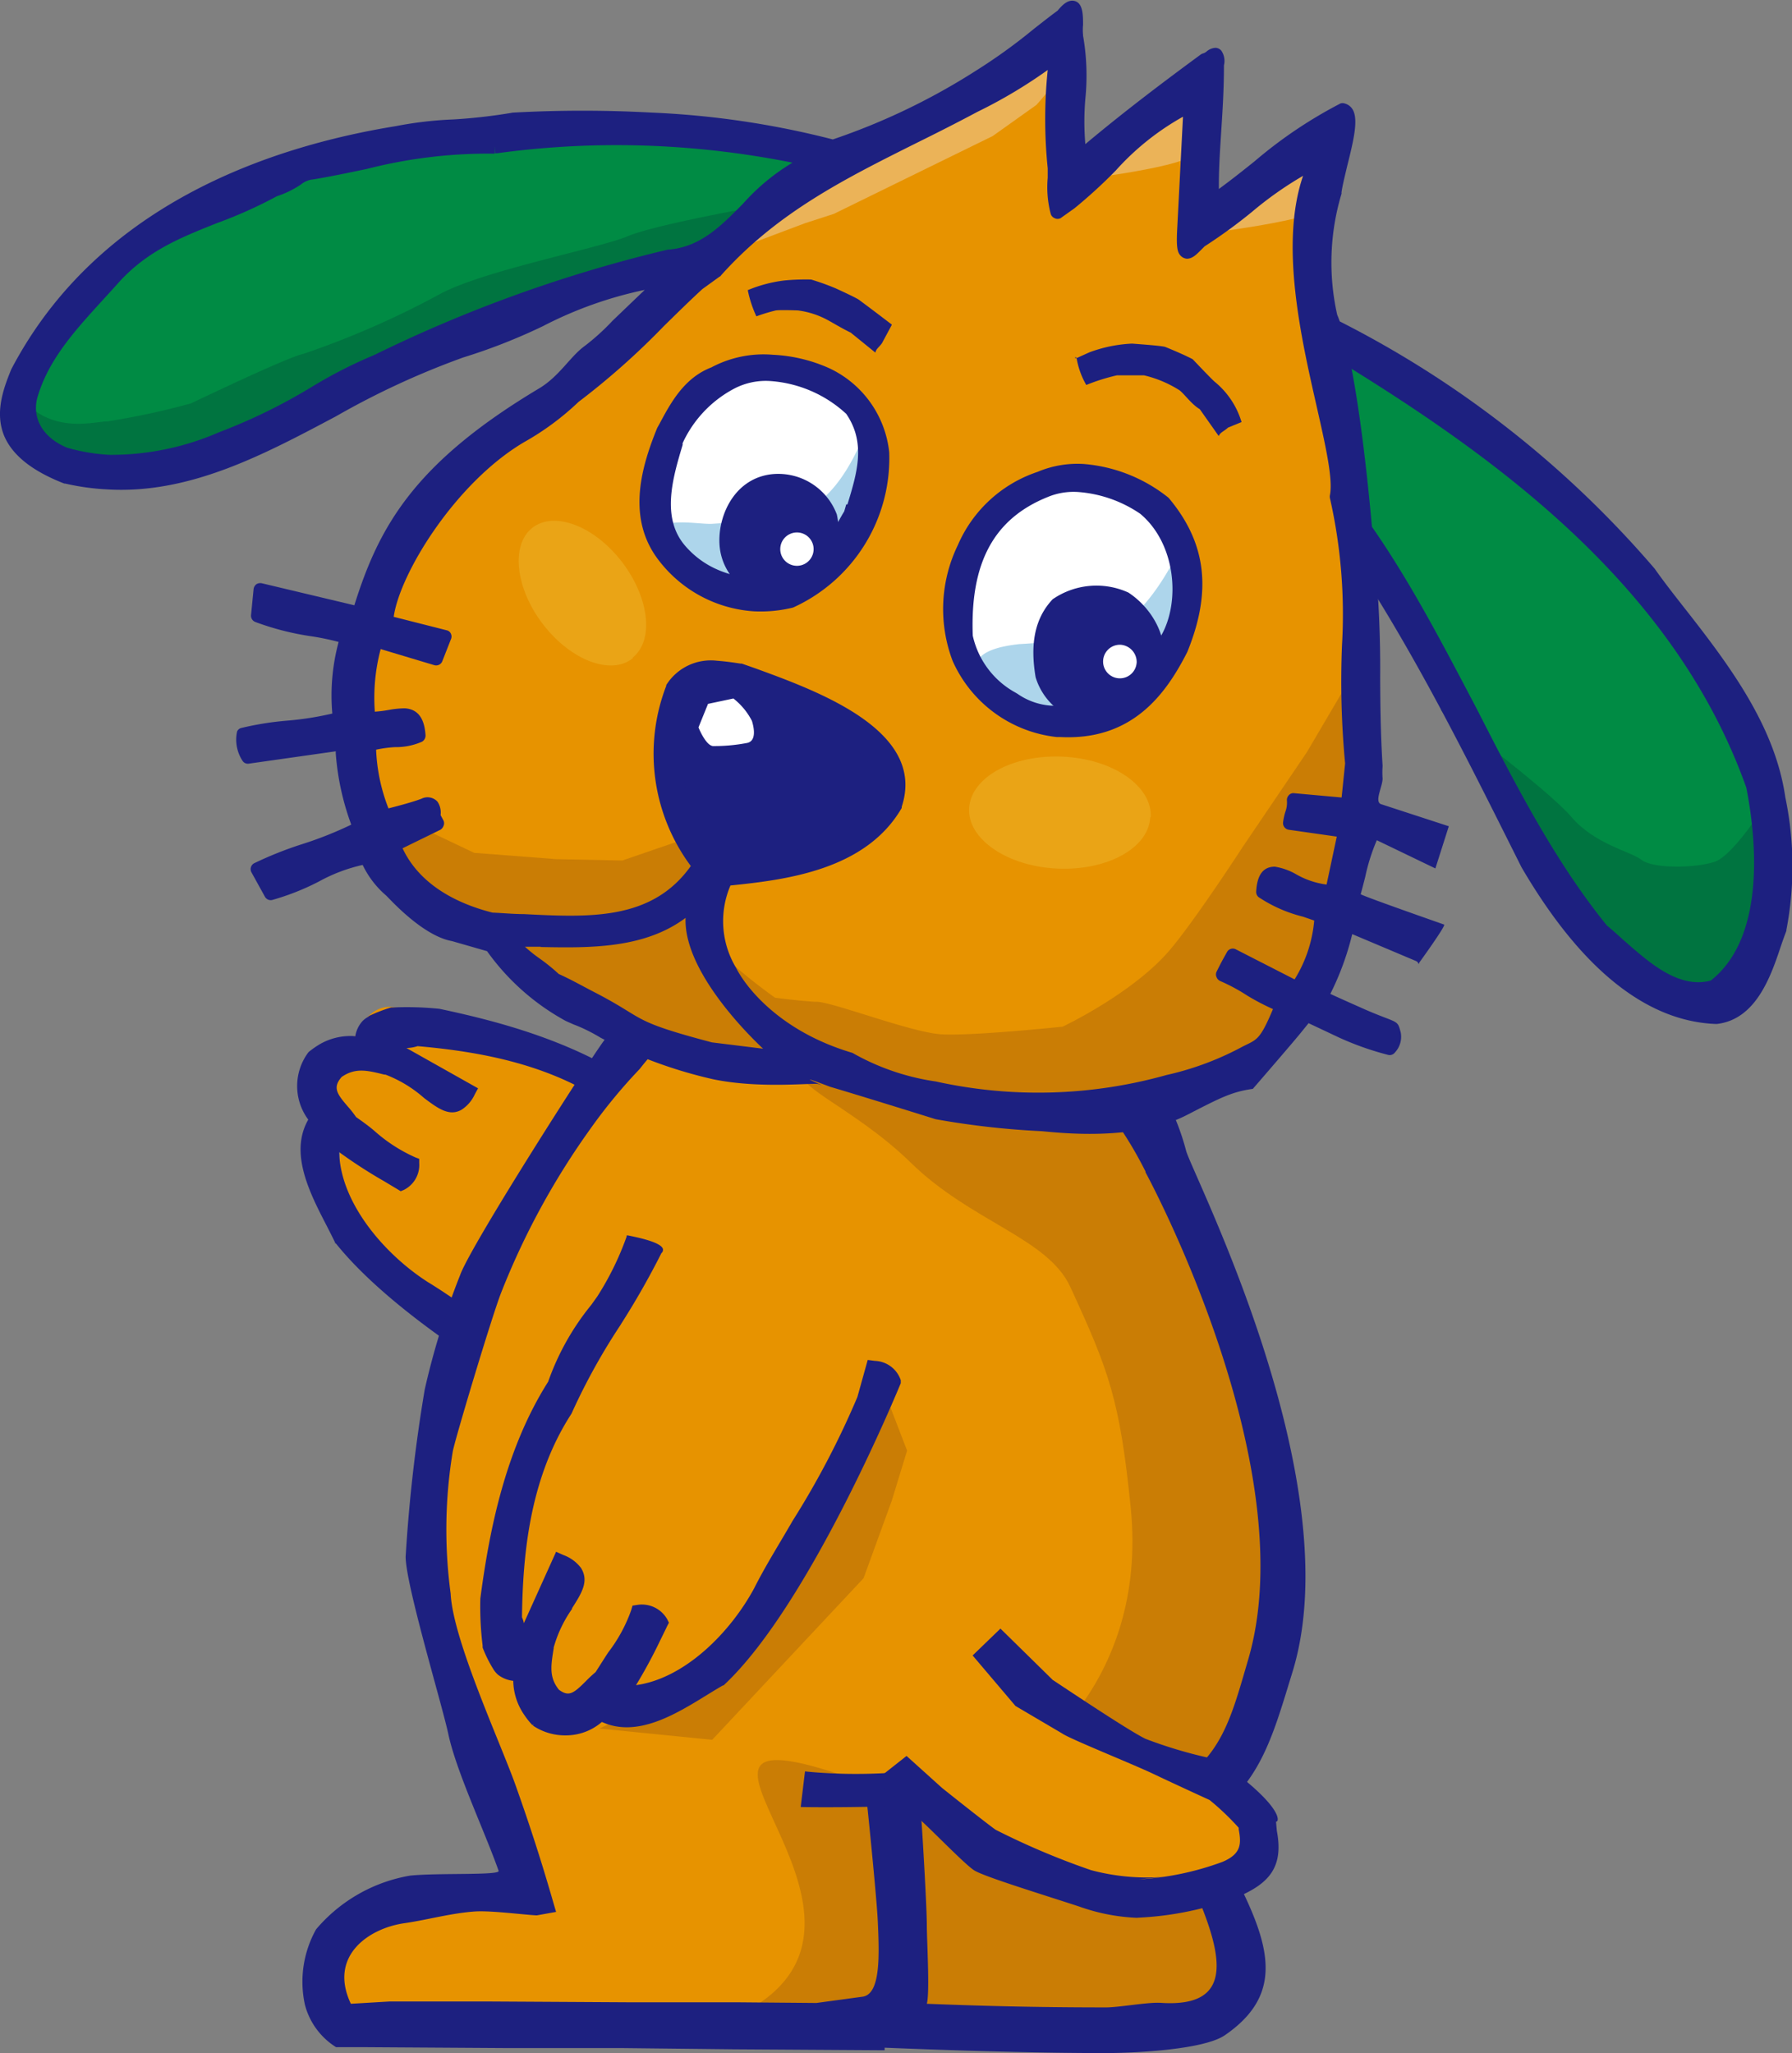 <svg xmlns="http://www.w3.org/2000/svg" viewBox="0 0 133.41 152.84">
  <rect x="0" y="0" width="133.41" height="152.84" fill="#808080" stroke="none"/>
  <defs>
    <style>
      .cls-1 {
        fill: #e79300;
      }

      .cls-2 {
        fill: #1d2080;
      }

      .cls-3 {
        fill: #ca7d05;
      }

      .cls-4 {
        fill: #008b44;
      }

      .cls-5 {
        fill: #007440;
      }

      .cls-6 {
        fill: #fff;
      }

      .cls-7 {
        fill: #add5eb;
      }

      .cls-8 {
        fill: #ebb358;
      }

      .cls-9 {
        fill: #eaa416;
      }
    </style>
  </defs>
  <g id="レイヤー_2" data-name="レイヤー 2">
    <g id="文字">
      <g>
        <g>
          <g>
            <path class="cls-1" d="M59.9,89.33,48,105.59S24.79,99.8,25.3,85.76c0,0-2.31-7.45,1.19-8.66h0s.86-2.36,2.76-2.13C38.39,76.09,48.17,81,59.9,89.33Z"/>
            <path class="cls-2" d="M27.46,75.64A11.07,11.07,0,0,1,29.12,75h.13a23.85,23.85,0,0,1,3.46.1c4.74,1,10.78,2.62,15.64,6.3a23.84,23.84,0,0,1,6.39,4.28,26.82,26.82,0,0,0,5.16,3.68l.16.07.66,1.33-.25.25a2.9,2.9,0,0,1-.56.43c-1.18.67-2-.35-2.53-1.06-1.79-1.06-3.45-2.29-5.06-3.47A47.33,47.33,0,0,0,46,82.69l-.08,0c-4.6-3.49-10.32-4.41-14.83-4.81a2.89,2.89,0,0,1-.83.14l5.33,3-.24.44a2.68,2.68,0,0,1-1,1.16c-.92.52-1.78-.13-2.78-.88A9.4,9.4,0,0,0,28.7,80h-.08c-1.28-.32-2.16-.53-3.18.17-.7.79-.35,1.27.45,2.2a8,8,0,0,1,.62.79c.5.35,1,.71,1.41,1.07a11.73,11.73,0,0,0,3,1.93l.29.11,0,.32a2.07,2.07,0,0,1-1.16,2l-.22.09-.21-.13-1-.6a36.51,36.51,0,0,1-3.37-2.18c.09,3.77,3.35,7.58,6.58,9.66,1.64,1,3.2,2.15,4.73,3.23a65.32,65.32,0,0,0,8.85,5.56l2.6.94-.09.44a2,2,0,0,1-1.5,1.71l-.13,0-.14,0C44,106.56,30.52,99.45,25,92.56l-.05,0,0-.05c-.19-.4-.41-.83-.63-1.26-1.25-2.42-2.8-5.41-1.37-7.9a4.19,4.19,0,0,1,0-5l.06-.06a7.26,7.26,0,0,1,.79-.55,4.56,4.56,0,0,1,2.65-.6A2.21,2.21,0,0,1,27,76a2.19,2.19,0,0,1,.45-.33"/>
          </g>
          <path class="cls-1" d="M86.8,86.45s22,36.8,1.1,48.12c3.17.29,8,17.07-5.58,16.57-8.22-.3-18.44-.48-18.44-.48,3.21-3.21,1.14-18.17,1.14-18.17,1.39,8.63-.59,18.44-.59,18.44l-39.12-.24c-5.74-11.08,13.42-10.13,13.42-10.13C20,99.78,46.32,78.49,46.32,78.49,57.58,64.57,78.5,69.84,86.8,86.45Z"/>
          <path class="cls-3" d="M93.29,102.3C90.87,95,88.92,85.6,82.77,82c-1.53-.9-6.29,2.15-7.82,1.45-6.85-3.13-13.21-4.24-14.39-3.9-2.81.83,2.72,2.58,7.24,7S78,92.16,79.68,95.8c2.87,6.24,3.69,8.38,4.5,16.45,1.31,13.12-7.85,19.95-11.81,21-4.2,1.1-8.87-1-12.14-1.84-12.15-3.1,10.17,13.44-7.35,19.47-.74.25,9.47-2.34,17.54,0s13.63-1,14.42-.43l7.13-1-1.44-8.18-1.94-2.17s-.2-3.71.12-4.15,1.36-1.77,1.36-1.77l4.45-7,1-8.65Z"/>
          <g>
            <path class="cls-4" d="M131,58.27c-5.31-15-18.39-24.65-30.52-32.12l-4.31-1.93,1,4.62a19.73,19.73,0,0,0,1.39,5.43c.22.58.44,1.18.68,1.86l0,.09c4.1,5,7.16,11,10.12,16.74s5.89,11.5,9.87,16.39c.41.33.82.69,1.24,1.06,1.83,1.62,3.73,3.3,6,3.36a4.66,4.66,0,0,0,1.38-.17l.08,0c4.75-3.64,3.69-11.88,3-15.28"/>
            <path class="cls-5" d="M131.72,59.43s-2.6,4.25-4.08,4.73-4.58.51-5.42-.14-3.5-1.16-5.25-3.22-9.73-8-9.73-8l4.93,6.6s3.54,6.77,4.62,8.12,6.31,6,7.25,6.15,4.11.93,4.11.93l2.23-3.23,1.2-6.4Z"/>
            <path class="cls-2" d="M132.91,59.34c-.78-5.4-4.3-10-7.72-14.35-.68-.87-1.36-1.74-2-2.65a76.27,76.27,0,0,0-26.78-20c-1.91-2-.7,5.86.32,9.74a57.2,57.2,0,0,0,3,8.1c5.12,7.51,9.11,15.53,13,23.3l.54,1.08c4.41,7.55,9.28,11.47,14.47,11.67h.07c2.89-.33,4-3.47,4.76-5.76.14-.41.28-.81.42-1.17a.13.13,0,0,0,0-.06A25.12,25.12,0,0,0,132.91,59.34ZM127.36,73a3.85,3.85,0,0,1-1,.12c-2-.05-3.79-1.64-5.52-3.16-.41-.37-.81-.73-1.21-1.06-3.88-4.78-6.85-10.57-9.71-16.17C106.9,47,103.83,41,99.71,36c-.22-.65-.44-1.24-.65-1.79a18.62,18.62,0,0,1-1.34-5.23v-.06L97,25.74,99.88,27c12,7.37,24.89,16.89,30.13,31.64C130.65,61.89,131.64,69.64,127.36,73Z"/>
          </g>
          <path class="cls-2" d="M82.32,152.84c-6,0-13-.26-16.46-.4l0,.19-11.24-.07-8.17-.09-8.49,0-11-.07-1.94,0a5.29,5.29,0,0,1-2.32-3.16,8,8,0,0,1,.83-5.61,11.76,11.76,0,0,1,7-4c2.11-.22,6.74,0,6.59-.36-1.06-3-3.16-7.41-3.75-10.21-.51-2.34-3.18-11.14-3.17-13.18a117.11,117.11,0,0,1,1.42-12.44,57.48,57.48,0,0,1,2.64-8.53C35.08,92.63,44.46,78,45.06,77.35a22.68,22.68,0,0,1,20.36-8.41c9.46,1,20.26,6.67,22.88,16.72.45,1.71,12.31,24.66,7.91,38.85-1.46,4.73-2.39,8.43-6.48,11,4,7.47,7,12.19,1.46,16C89.59,152.61,84.32,152.84,82.32,152.84ZM69,149.17c3.57.14,7.73.27,13.33.27,1,0,3.11-.4,4.08-.34,7.42.5,3.36-6.64-.18-14.27L86,133.65l1.06-.58c3.88-2.1,4.6-5.22,5.86-9.51,4.23-14.36-7.52-36.08-7.64-36.29l0-.06c-4.14-8.28-11.89-14-20.23-14.9a19.11,19.11,0,0,0-17.41,7.25l-.13.14a39.69,39.69,0,0,0-3.59,4.38,56.18,56.18,0,0,0-6.61,12.15c-.67,1.7-3.38,10.72-3.6,11.81a35.54,35.54,0,0,0-.16,10.59c.16,3.45,3.72,11.13,4.85,14.32,1.78,5,2.66,8.26,3,9.38l-1.44.26c-1-.05-3.41-.37-4.61-.29-1.75.12-3.57.63-5.23.87-2.64.37-5.69,2.42-4,6L29,149l2.59,0,4.85,0,10.51.06,8,0,5.83.05,3.46-.47c1.31-.22,1.23-3,1.11-5.58-.06-1.58-.85-9.47-1-10.55l3.61-.34c.19,1.19.58,2.42.66,3.62S69,142,69,143.37C69,144.39,69.23,148.37,69,149.17Z"/>
          <g>
            <path class="cls-1" d="M96.38,60l4,.37L100.7,57v0a66.64,66.64,0,0,1-.24-8.79,39,39,0,0,0-.85-11.07c.25-1.38-.31-3.82-1-6.91-1.25-5.47-3-13-.56-17.85l.29-.6-.61.27a21.94,21.94,0,0,0-5.1,3.33,37,37,0,0,1-3.47,2.53,3.51,3.51,0,0,0-.45.42,2.18,2.18,0,0,1-.4.37,4,4,0,0,1-.06-1.4l.5-9.6-.37.16a19,19,0,0,0-6,4.48,33.46,33.46,0,0,1-3,2.73l-.76.49a6.79,6.79,0,0,1-.12-2.1c0-.24,0-.49,0-.82a37.19,37.19,0,0,1,.07-7.53l.08-1.25-.42.31A36,36,0,0,1,72.2,7.77c-1.49.81-3,1.56-4.5,2.3-5.39,2.69-10.49,5.24-14.79,10l-1.33,1c-1,.91-1.95,1.86-2.89,2.78a55.64,55.64,0,0,1-6.35,5.64,25.07,25.07,0,0,1-4,2.92c-1.3.86-2.65,1.75-3.83,2.67l0,0c-.44.6-.89,1.19-1.35,1.79-2.22,2.88-4.51,5.86-4.84,9.52l0,.22,4.29,1.09-.45,1.16-4.45-1.34-.09.21A13.72,13.72,0,0,0,27,53.07v.57l0,.23h.23a7.64,7.64,0,0,0,1.71-.14,4.11,4.11,0,0,1,1-.1c.35,0,.71.12.82,1.12a4.75,4.75,0,0,1-1.53.26,9.12,9.12,0,0,0-1.92.3l-.18.06v.17A13.8,13.8,0,0,0,28.25,61l.08.2.2-.05a28.33,28.33,0,0,0,3-.85c.29-.11.31-.05.34,0a.9.9,0,0,1,.07.55l0,.08.21.39-3.21,1.58.09.21c1.36,3.5,4.8,5,7.44,5.69h.05c.78,0,1.57.06,2.36.1,5,.25,10.14.52,13.21-4.23l.1-.17L52,64.41a13.17,13.17,0,0,1-2-12.9,3.14,3.14,0,0,1,3.24-1.46,14.16,14.16,0,0,1,1.61.19l1,.35c4.52,1.65,12.06,4.41,10.46,9.33-2.57,4.41-8.56,5-12.53,5.42l-.18,0-.83,4.08v0c.22,2.23,2.52,4.46,4.55,6.44A20.24,20.24,0,0,1,60,78.84l0,.06.07,0a18.55,18.55,0,0,0,2.48.82c.58.16,1.24.34,2.26.68,1.39.28,2.82.62,4.2.94a60.7,60.7,0,0,0,10.26,1.77,19.49,19.49,0,0,0,9.22-1.57c1.41-.77,6.08-3.52,6.9-6.49l.07-.23-.23-.07a12.72,12.72,0,0,1-2.23-1.17,17.91,17.91,0,0,0-1.89-1c.21-.4.27-.52.53-1l4.73,2.46.12-.2a10.81,10.81,0,0,0,1.78-5.55v-.16l-.15-.06c-.29-.12-.71-.25-1.18-.41a12.5,12.5,0,0,1-2.94-1.23c.09-1,.44-1,.61-1a4.11,4.11,0,0,1,1.33.51,6.8,6.8,0,0,0,2.53.83,3.65,3.65,0,0,0,.47,0l.17,0,1.06-4.92-4.12-.6a3.06,3.06,0,0,1,.1-.38,4.26,4.26,0,0,0,.17-.85"/>
            <path class="cls-6" d="M63.38,30.51l0-.05a9.9,9.9,0,0,0-5.83-2.57,5.6,5.6,0,0,0-3.12.68,9.3,9.3,0,0,0-4,4.25l0,.17c-.76,2.54-1.72,5.69.28,8a7.81,7.81,0,0,0,5.8,2.66,14,14,0,0,0,1.82,0l.08,0c2.7-1.11,3.81-3.08,4.9-5l.14-.26.19-.6c.73-2.39,1.47-4.85-.18-7.24"/>
            <path class="cls-7" d="M64.48,31.93s-1.85,5.54-5.23,6.25a43.45,43.45,0,0,1-6.17.81c-1,.11-5-.81-3.8,1.39a12.11,12.11,0,0,0,4.12,3.78l6.6-.54,3.68-4.08,1.61-3.86Z"/>
            <path class="cls-6" d="M85.15,38a10.1,10.1,0,0,0-4.88-1.72,5.45,5.45,0,0,0-2.53.42c-4.15,1.63-6.1,5.17-6,10.84a6.83,6.83,0,0,0,3.43,4.64l.16.1a5.38,5.38,0,0,0,2.74,1A8.66,8.66,0,0,0,80.45,53c3.7-.61,5.31-3,6.4-5.22A8.2,8.2,0,0,0,85.15,38"/>
            <path class="cls-7" d="M87.94,40.61s-2.53,5.82-5.9,6.54a40.12,40.12,0,0,1-6.17.8c-1.06.13-4.18.5-2.94,2.7a4.81,4.81,0,0,0,3.25,2.47l6.61-.54,3.68-4.07,1.6-3.86Z"/>
            <path class="cls-8" d="M67.73,8.81l-4,3.29-7.49,3.73-1.42,2.71,5.13-1.93,2.13-.69L73.9,10.13l3.26-2.32a26.43,26.43,0,0,0,2.4-3.13l-.32-2.19-5.66,4L67.73,8.81"/>
            <path class="cls-4" d="M55.41,15.66c1.41-1.45,2.89-2.95,5-3.48l1-.26-1-.23a68.58,68.58,0,0,0-11.54-1.6,67.1,67.1,0,0,0-12.36.52,37.31,37.31,0,0,0-9.72,1.17c-1.3.27-2.64.56-3.95.77A2.33,2.33,0,0,0,21.6,13a6.13,6.13,0,0,1-1.67.81l-.05,0a30.87,30.87,0,0,1-4.41,2c-2.64,1.05-5.36,2.13-7.63,4.66L6.68,21.82c-2,2.24-4.17,4.56-5,7.58-.48,1.94.58,3.74,2.72,4.61a14.54,14.54,0,0,0,3.32.57,20.45,20.45,0,0,0,8.41-1.72,43.62,43.62,0,0,0,7.12-3.46,32,32,0,0,1,4.49-2.3,103.54,103.54,0,0,1,21.73-7.81c2.62-.22,4.32-2,6-3.63"/>
            <path class="cls-4" d="M6.71,21.5s-2.87,5.7,2.82,2.57,5.47-3.17,8.74-5c2.61-1.45,5.52-2.35,10.55-4.09s6.19-3.54,4.51-4.48L22.17,12.64l-7.52,2.77Z"/>
            <path class="cls-8" d="M79.67,13.47s8-.94,9-1.88,1-4,1-4l-.25-1.86-5,3.94Z"/>
            <path class="cls-8" d="M88.75,17.51s8.52-1,9.48-1.93.46-3.95.46-3.95l-.25-1.86-5,4Z"/>
            <path class="cls-5" d="M56.88,15.28s-8.06,1.42-10.16,2.31-10.86,2.58-14,4.32A65.86,65.86,0,0,1,22.6,26.34c-1.16.22-8.38,3.69-8.38,3.69A56.57,56.57,0,0,1,8,31.37c-1,0-4.1,1-6.44-1.75l.11,2.27L3.72,34,9.6,35.31l6.47-1.62,8.56-3.91,8.81-4,8.37-3.41s7.11-2.91,9.63-2.53Z"/>
            <polygon class="cls-3" points="26.53 59.32 35.3 63.49 41.43 63.96 46.33 64.06 52.56 61.92 52.39 65.21 49.93 67.26 46.05 69.56 41.14 69.55 37.26 69.35 33.37 68.19 30.22 65.28 26.53 59.32"/>
            <path class="cls-3" d="M101.09,49.54,97.29,56,92.55,63S89,68.47,87.11,70.7c-2.76,3.26-8,5.73-8,5.73s-6.66.7-9,.57-8.44-2.55-9.43-2.42a51.09,51.09,0,0,1-6.32-.86l2.83,2,5.83,5,6.73.78,3,.61,4.54.91,9-.6,6.53-3,5.58-5.22,1.2-7.41,1.62-6.92Z"/>
            <path class="cls-3" d="M59.67,79.51c-.63-.76,5.85.74,5.18,0-2.52-2.65-13.8-8.36-13-12.33l.17-.8-.58.58c-3,3-7.18,2.88-11.26,2.81-.84,0-1.61,0-2.39,0h-.53l.35.41a11.3,11.3,0,0,0,2,1.82A11.76,11.76,0,0,1,41,73.17l.06,0c1,.48,1.93,1,2.85,1.45,3.93,2,7.64,4,13,4.26.27,0-3.24,0,.81,0h.55Z"/>
            <path class="cls-2" d="M36.86,10.9v.51H37a65.81,65.81,0,0,1,12.24-.52A67.39,67.39,0,0,1,59,12.11a15.7,15.7,0,0,0-3.68,3.05c-1.63,1.65-3.16,3.22-5.52,3.42h-.07a104,104,0,0,0-21.87,7.85,34.23,34.23,0,0,0-4.58,2.33,41.93,41.93,0,0,1-7,3.43,20.07,20.07,0,0,1-8.12,1.67A14,14,0,0,1,5,33.33c-1.76-.72-2.62-2.14-2.23-3.69.81-2.84,2.78-5,4.86-7.28.39-.43.79-.86,1.17-1.29,2.15-2.4,4.67-3.39,7.35-4.46a33.74,33.74,0,0,0,4.46-2,7.25,7.25,0,0,0,1.8-.88,1.64,1.64,0,0,1,.89-.37c1.34-.22,2.69-.51,4-.78a36.49,36.49,0,0,1,9.53-1.14Zm70,53.75,1-3.14-5-1.63c-.6-.14.08-1.33.07-1.93a6.36,6.36,0,0,1,0-.9V57c-.15-2.39-.17-4.52-.18-6.57a84.81,84.81,0,0,0-.51-10s-1-13-2.69-17a17.8,17.8,0,0,1,.32-9,.15.15,0,0,0,0-.09c.06-.47.24-1.2.43-2,.52-2.07.83-3.49.39-4.21a1,1,0,0,0-.59-.43.51.51,0,0,0-.3,0A33.61,33.61,0,0,0,93.41,12c-.92.74-1.81,1.44-2.67,2.07v-.23c0-1.46.1-2.81.18-4.11.1-1.53.2-3.11.2-4.87a1.36,1.36,0,0,0-.19-1.08.59.59,0,0,0-.43-.22,1.1,1.1,0,0,0-.68.28.88.88,0,0,1-.2.12.67.67,0,0,0-.23.1c-2.72,2-5.63,4.19-8.59,6.67a19.86,19.86,0,0,1,0-3.36,17.2,17.2,0,0,0-.17-4.72.64.64,0,0,0,0-.07,3.57,3.57,0,0,1,0-.72c0-.79,0-1.77-.79-1.81-.34,0-.67.21-1.1.74-.59.43-1.18.9-1.77,1.36a41.75,41.75,0,0,1-4.34,3.13A48.77,48.77,0,0,1,62,10.38a65.09,65.09,0,0,0-13.52-2,94.69,94.69,0,0,0-10.23,0H38.2a40.62,40.62,0,0,1-4.42.51,28.14,28.14,0,0,0-4.31.5C19.92,10.94,7.22,15.32.84,27.49.22,29-.38,30.73.3,32.42.9,33.87,2.37,35.06,4.79,36l.07,0a17.86,17.86,0,0,0,3.07.43C14.09,36.82,19.65,33.84,25,31a60,60,0,0,1,9.49-4.39,42.91,42.91,0,0,0,5.93-2.33A29.65,29.65,0,0,1,48,21.58l-2.39,2.29a16.84,16.84,0,0,1-2.23,2c-1,.8-1.76,2.12-3.17,3-9.4,5.6-12,10.35-13.83,16.19l-6.89-1.64a.55.55,0,0,0-.4.07.54.54,0,0,0-.21.36l-.19,1.93a.5.5,0,0,0,.31.52,20.35,20.35,0,0,0,4.26,1.08,19,19,0,0,1,1.95.41,15.29,15.29,0,0,0-.47,5.33,23.34,23.34,0,0,1-3.38.53,22.45,22.45,0,0,0-3.38.54.45.45,0,0,0-.33.27,2.87,2.87,0,0,0,.4,2.17.47.47,0,0,0,.47.22L25,55.93a1.23,1.23,0,0,0,0,.2,19.43,19.43,0,0,0,1.15,5.26,27.83,27.83,0,0,1-3.62,1.44,27.44,27.44,0,0,0-3.62,1.44.5.5,0,0,0-.19.67l1,1.81a.49.49,0,0,0,.54.25,18.38,18.38,0,0,0,3.49-1.38A12.24,12.24,0,0,1,27,64.39a6.93,6.93,0,0,0,1.75,2.28c.33.32,2.73,3,4.9,3.39l2.61.75A17.46,17.46,0,0,0,42.11,76s.66.3.69.3a12.33,12.33,0,0,1,1.89.94,34.07,34.07,0,0,0,8.38,3.1c3.53.74,7.53.24,7.88.37,1.06.4-2.6-1.11.86.2,0,0,1.5.43,7.85,2.41a61.24,61.24,0,0,0,7.88.89c1.11.09,6.92.82,10.85-1.22,2.52-1.3,3.33-1.71,4.88-1.93h0s3.12-3.6,3.64-4.26l.51-.63,2.27,1.07a21.92,21.92,0,0,0,3.61,1.28.49.49,0,0,0,.55-.17,1.71,1.71,0,0,0,.43-1.49c-.26-1-.18-.63-2.68-1.72-.76-.34-1.61-.71-2.56-1.15a20.79,20.79,0,0,0,1.63-4.45v0l4.74,2c.26.11.16.37.26.11,0,0,2-2.76,1.84-2.82s-6-2.1-6.21-2.26c.12-.43.23-.87.34-1.3a14.52,14.52,0,0,1,.86-2.72ZM53.94,62.59c-1.34-1.68-3.72-6.63-2-9.47a2.19,2.19,0,0,1,2.14-1,14.73,14.73,0,0,1,5,1.83c.91.44,1.77.87,2.54,1.16,1.36.77,2.76,1.75,2.87,3.21-.44,2.06-1.12,2.74-3.89,3.95l-.7.14a14.25,14.25,0,0,1-3.9.46,14.19,14.19,0,0,1-2-.27M40.23,70.5c3.64.07,7.72.14,10.81-2.17-.15,3.61,3.92,8,5.77,9.74L53,77.6c-6.12-1.62-4.84-1.7-8.6-3.66-.9-.46-1.84-1-2.8-1.43a14.11,14.11,0,0,0-1.42-1.15,11.13,11.13,0,0,1-1.1-.88l1.19,0M92,70.67a.49.49,0,0,0-.65.2c-.43.77-.43.77-.78,1.47a.47.47,0,0,0,0,.4.51.51,0,0,0,.29.3,13.51,13.51,0,0,1,2,1.08,17.32,17.32,0,0,0,1.91,1c-1.06,2.53-1.24,2.23-2.48,2.91a22,22,0,0,1-5.45,2,35.34,35.34,0,0,1-17.17.48,17.62,17.62,0,0,1-6.21-2.13c-5.49-1.62-8-5-8.66-6.33a6.74,6.74,0,0,1-.42-6.13c4.11-.42,10.07-1.14,12.75-5.77l0-.09c1.86-5.64-6.13-8.57-10.91-10.31l-1-.35-.1,0c-.58-.09-1.16-.17-1.73-.21A3.91,3.91,0,0,0,49.6,51s0,0,0,.06a14,14,0,0,0,1.83,13.41C48.54,68.53,43.92,68.3,39,68.05c-.78,0-1.56-.08-2.33-.11-2.35-.59-5.35-1.91-6.7-4.79l2.8-1.37a.56.56,0,0,0,.25-.3.48.48,0,0,0,0-.39l-.22-.41a1.44,1.44,0,0,0-.23-1,1,1,0,0,0-1.19-.22c-.65.25-1.83.56-2.46.72A13.47,13.47,0,0,1,28,55.81a9.13,9.13,0,0,1,1.41-.19,4.84,4.84,0,0,0,2-.4.53.53,0,0,0,.27-.49c-.06-.82-.29-1.92-1.54-2a6.94,6.94,0,0,0-1.14.11,8.91,8.91,0,0,1-1.1.14v-.07a14.14,14.14,0,0,1,.44-4.59l4,1.2a.49.49,0,0,0,.59-.3l.64-1.63a.49.49,0,0,0,0-.41.44.44,0,0,0-.32-.26l-3.94-1c.46-3.26,4.62-10,9.7-13a20.16,20.16,0,0,0,4.06-3,55.72,55.72,0,0,0,6.36-5.65c.93-.91,1.88-1.85,2.86-2.75l1.3-.94s.05,0,.08-.07c4.2-4.7,9.25-7.21,14.59-9.88,1.48-.73,3-1.5,4.5-2.3A36.58,36.58,0,0,0,78,5.21a35.84,35.84,0,0,0,0,7.32c0,.26,0,.49,0,.71a7.81,7.81,0,0,0,.22,2.67.5.5,0,0,0,.29.33.48.48,0,0,0,.45,0L80,15.5a37.46,37.46,0,0,0,3.07-2.81,19.4,19.4,0,0,1,5-4l-.43,8.35c-.07,1.31,0,1.75.26,2a.71.71,0,0,0,.46.22c.39,0,.68-.28,1-.6l.32-.32a38.75,38.75,0,0,0,3.53-2.57,26.49,26.49,0,0,1,3.8-2.68c-1.74,5.07-.16,12,1,17.11.66,2.92,1.24,5.44,1,6.66a.55.55,0,0,0,0,.22A39.2,39.2,0,0,1,99.91,48a65.49,65.49,0,0,0,.23,8.83l-.26,2.54-3.53-.32a.44.44,0,0,0-.4.15.51.51,0,0,0-.14.42,2,2,0,0,1-.13.85,4.66,4.66,0,0,0-.16.76.5.5,0,0,0,.42.54l3.58.51-.76,3.57h0a6.12,6.12,0,0,1-2.24-.75,4.65,4.65,0,0,0-1.61-.58c-.85,0-1.32.58-1.39,1.85a.51.51,0,0,0,.17.41A10.48,10.48,0,0,0,97,68.24l.84.29a9.94,9.94,0,0,1-1.46,4.38Z"/>
            <path class="cls-2" d="M56.2,44.29c2,1.22,4-.13,5.32-1.69a5.69,5.69,0,0,0,.78-4.3,4.66,4.66,0,0,0-4.82-3c-3,.32-4.23,3.51-3.86,5.71a4.33,4.33,0,0,0,2.58,3.25"/>
            <path class="cls-2" d="M61.73,27.41a11.57,11.57,0,0,0-4.2-1,8.26,8.26,0,0,0-4.57.94c-2,.77-3,2.58-3.85,4.18l-.18.32c-1.16,2.85-2.23,6.49-.11,9.56a9.71,9.71,0,0,0,7.32,4.1,10.15,10.15,0,0,0,2.9-.28A12.21,12.21,0,0,0,66.2,33.67a7.81,7.81,0,0,0-4.47-6.26M63,37.55l-.15.52-.14.23c-1.07,1.9-2.09,3.7-4.59,4.75-3.14.25-5.53-.57-7.13-2.44-1.79-2.1-.89-5.08-.17-7.49l0-.13a8.69,8.69,0,0,1,3.73-4,5.07,5.07,0,0,1,2.84-.62A9.27,9.27,0,0,1,63,30.81c1.48,2.16.81,4.39.09,6.74"/>
            <path class="cls-2" d="M87,37.06l0,0a11.59,11.59,0,0,0-6.33-2.52,7.62,7.62,0,0,0-3.43.59,9.86,9.86,0,0,0-5.93,5.45,10.89,10.89,0,0,0-.39,8.62,9.63,9.63,0,0,0,7.76,5.67l.27,0h0c5.38.27,7.87-3.24,9.44-6.33C90.24,44,89.82,40.42,87,37.06m-.54,10.31c-1,2.11-2.56,4.36-6,4.92a7.82,7.82,0,0,1-2.22.24,4.94,4.94,0,0,1-2.49-.88l-.17-.1a6.42,6.42,0,0,1-3.16-4.23C72.22,41.88,74,38.61,78,37a5,5,0,0,1,2.3-.37,9.44,9.44,0,0,1,4.59,1.62c2.66,2.23,3,6.56,1.55,9.08"/>
            <path class="cls-2" d="M82,53.8c2.29-.13,3.1-1.67,4-2.83,1.61-2.67,0-5.56-2-6.86a5.74,5.74,0,0,0-5.63.5C77,46.06,76.69,48,77.1,50.42A4.78,4.78,0,0,0,82,53.8"/>
            <path class="cls-2" d="M91.43,31.83c-.32.29-.58.35-.7.63l-1.41-2c-.61-.35-1.21-1.21-1.53-1.42a8.58,8.58,0,0,0-2.63-1.1s-1.49,0-2,0a14.62,14.62,0,0,0-2.29.72h0a6,6,0,0,1-.72-2c0-.13-.28,0,0,0l.95-.43a10.42,10.42,0,0,1,3.18-.65c1.07.08,2.1.16,2.45.24,0,0,1.23.49,2.06.92,0,0,1.38,1.46,1.64,1.68a6.13,6.13,0,0,1,2,3Z"/>
            <path class="cls-2" d="M65.66,25.55c-.23.32-.43.41-.49.7l-1.84-1.49c-.55-.26-1.34-.73-1.63-.89a6.35,6.35,0,0,0-2.3-.76s-1.25-.05-1.64,0a12.84,12.84,0,0,0-1.45.44h0a8.63,8.63,0,0,1-.64-1.95h0a10.25,10.25,0,0,1,2.72-.72,16.61,16.61,0,0,1,2-.07,18.38,18.38,0,0,1,1.81.65s1.5.68,1.75.86c1.48,1.1,2.45,1.85,2.45,1.85Z"/>
            <path class="cls-2" d="M65.16,58.35C65,56.23,62.81,55,61.83,54.42a25.76,25.76,0,0,1-2.5-1.14,15.38,15.38,0,0,0-5.27-1.9,3,3,0,0,0-2.8,1.35c-2.07,3.5.93,9,2.2,10.5l.06.06.08,0a14.53,14.53,0,0,0,2.29.32A15.63,15.63,0,0,0,60,63.16l.73-.16h0c3.07-1.33,3.89-2.19,4.39-4.57v-.07Z"/>
            <path class="cls-6" d="M84.62,49.33A1.25,1.25,0,1,1,83.44,48a1.29,1.29,0,0,1,1.18,1.38"/>
            <path class="cls-6" d="M60.57,40.94a1.24,1.24,0,1,1-2.48-.12,1.24,1.24,0,1,1,2.48.12"/>
            <path class="cls-9" d="M85.63,60.84c-.11,2.3-3.22,4-6.95,3.82S72,62.44,72.15,60.15s3.24-4,7-3.82,6.64,2.22,6.52,4.51"/>
            <path class="cls-9" d="M47.11,49c-1.6,1.3-4.58.18-6.65-2.48S38,40.6,39.61,39.31s4.59-.19,6.66,2.48,2.44,5.87.84,7.16"/>
            <path class="cls-6" d="M52.71,52.4,52,54.15s.51,1.3,1.06,1.39a12.89,12.89,0,0,0,2.5-.22c.73-.1.62-1,.42-1.65A5,5,0,0,0,54.6,52Z"/>
          </g>
          <path class="cls-1" d="M48.58,89.56,65.71,100.2s-4,23.55-18,24.13c0,0-5.76,6.27-7.24,2.87L39,123.81s-2.72,4.44-2.34-2.58S41.19,101.89,48.58,89.56Z"/>
          <path class="cls-2" d="M71.16,134.07c-3,.56-11.4.47-11.55.45l.32-2.65s1.19.14,3,.18a40.37,40.37,0,0,0,6.85-.45,51.23,51.23,0,0,0,6.79-2l1.12,2.42A54.3,54.3,0,0,1,71.16,134.07Z"/>
        </g>
        <path class="cls-1" d="M66.17,130.54c3.59,5.85,10,9.66,16.71,11,2.93.59,6.16.72,8.71-.84,1.53-.94,2.76-2.72,2.34-4.47s-2.51-2.86-4.29-3.63c-5.92-2.56-13.5-6-17.06-11.38Z"/>
        <path class="cls-2" d="M84.62,142.77a14.47,14.47,0,0,1-4.28-.84c-2.84-.93-7.06-2.22-7.81-2.69s-3.68-3.55-4.3-4l-.11-.09-2.91-2.63,2.28-1.8,2.64,2.38c1.74,1.39,3.68,2.91,4,3.12a55.5,55.5,0,0,0,7.09,3,16.09,16.09,0,0,0,5.42.5l-1.86.19h0A21.54,21.54,0,0,0,91,138.61c1.44-.6,1.41-1.38,1.22-2.42a.5.5,0,0,1,0-.12A19.29,19.29,0,0,0,90.05,134c-.66-.3-2.92-1.34-4.2-1.95-1.56-.74-6.23-2.61-6.77-3L75.6,127l-3.19-3.76,2.07-2,3.89,3.82c1.51,1,5.78,3.85,6.92,4.39a33.65,33.65,0,0,0,4.88,1.45l1.43.65,1.34,1.19c3.08,2.61,2,3.15,2,2.76,0-.7.11.75.12.81.51,2.69-.57,3.92-3,4.94a23.76,23.76,0,0,1-7.11,1.5Z"/>
        <polygon class="cls-3" points="65.3 102.2 67.53 107.99 66.4 111.69 64.29 117.49 53.02 129.52 44.61 128.68 52.58 124.98 58.62 115.51 62.82 108.5 65.3 102.2"/>
        <path class="cls-2" d="M67.06,102.75a2.11,2.11,0,0,0-1.92-1.44l-.54-.07L63.83,104A63.81,63.81,0,0,1,59,113.23c-1,1.74-2,3.31-2.85,5-1.76,3.27-5.15,6.72-8.8,7.22a37.16,37.16,0,0,0,1.8-3.33l.26-.53c.08-.17.17-.34.25-.52l.14-.27-.13-.26a2.17,2.17,0,0,0-2.19-1.07l-.39.06-.11.37A11.37,11.37,0,0,1,45.29,123c-.31.47-.64,1-.95,1.48a9.6,9.6,0,0,0-.73.68c-.92.92-1.27,1.17-2,.63-.74-.92-.6-1.77-.39-3.08v-.06a9.39,9.39,0,0,1,1.37-2.88l0-.05c.69-1.09,1.29-2,.66-3a2.87,2.87,0,0,0-1.29-.95l-.56-.25L39,120.84a1.73,1.73,0,0,0-.14-.44c.06-4.49.52-10.24,3.64-15.09l.05-.08a46.8,46.8,0,0,1,3.63-6.57l.06-.1a59.93,59.93,0,0,0,3-5.27.31.31,0,0,0,.11-.32c-.16-.54-2.19-.91-2.6-1h-.1l0,.09a21.82,21.82,0,0,1-2.18,4.45l-.45.63a19,19,0,0,0-3.21,5.72C37.55,108,36.4,114.17,35.76,119a23.52,23.52,0,0,0,.17,3.5l0,.15v0a9.27,9.27,0,0,0,.78,1.58h0a1.81,1.81,0,0,0,.37.45,2.29,2.29,0,0,0,1.13.45,4.59,4.59,0,0,0,.83,2.55,5.63,5.63,0,0,0,.6.75l.1-.07h0l-.07.09.08.06a4.27,4.27,0,0,0,2.35.68,4.1,4.1,0,0,0,2.71-1c2.63,1.2,5.5-.58,7.81-2,.39-.24.81-.5,1.2-.72l.05,0,.07-.07c6.39-6,13.05-22.26,13.12-22.43l0,0Z"/>
      </g>
    </g>
  </g>
</svg>
